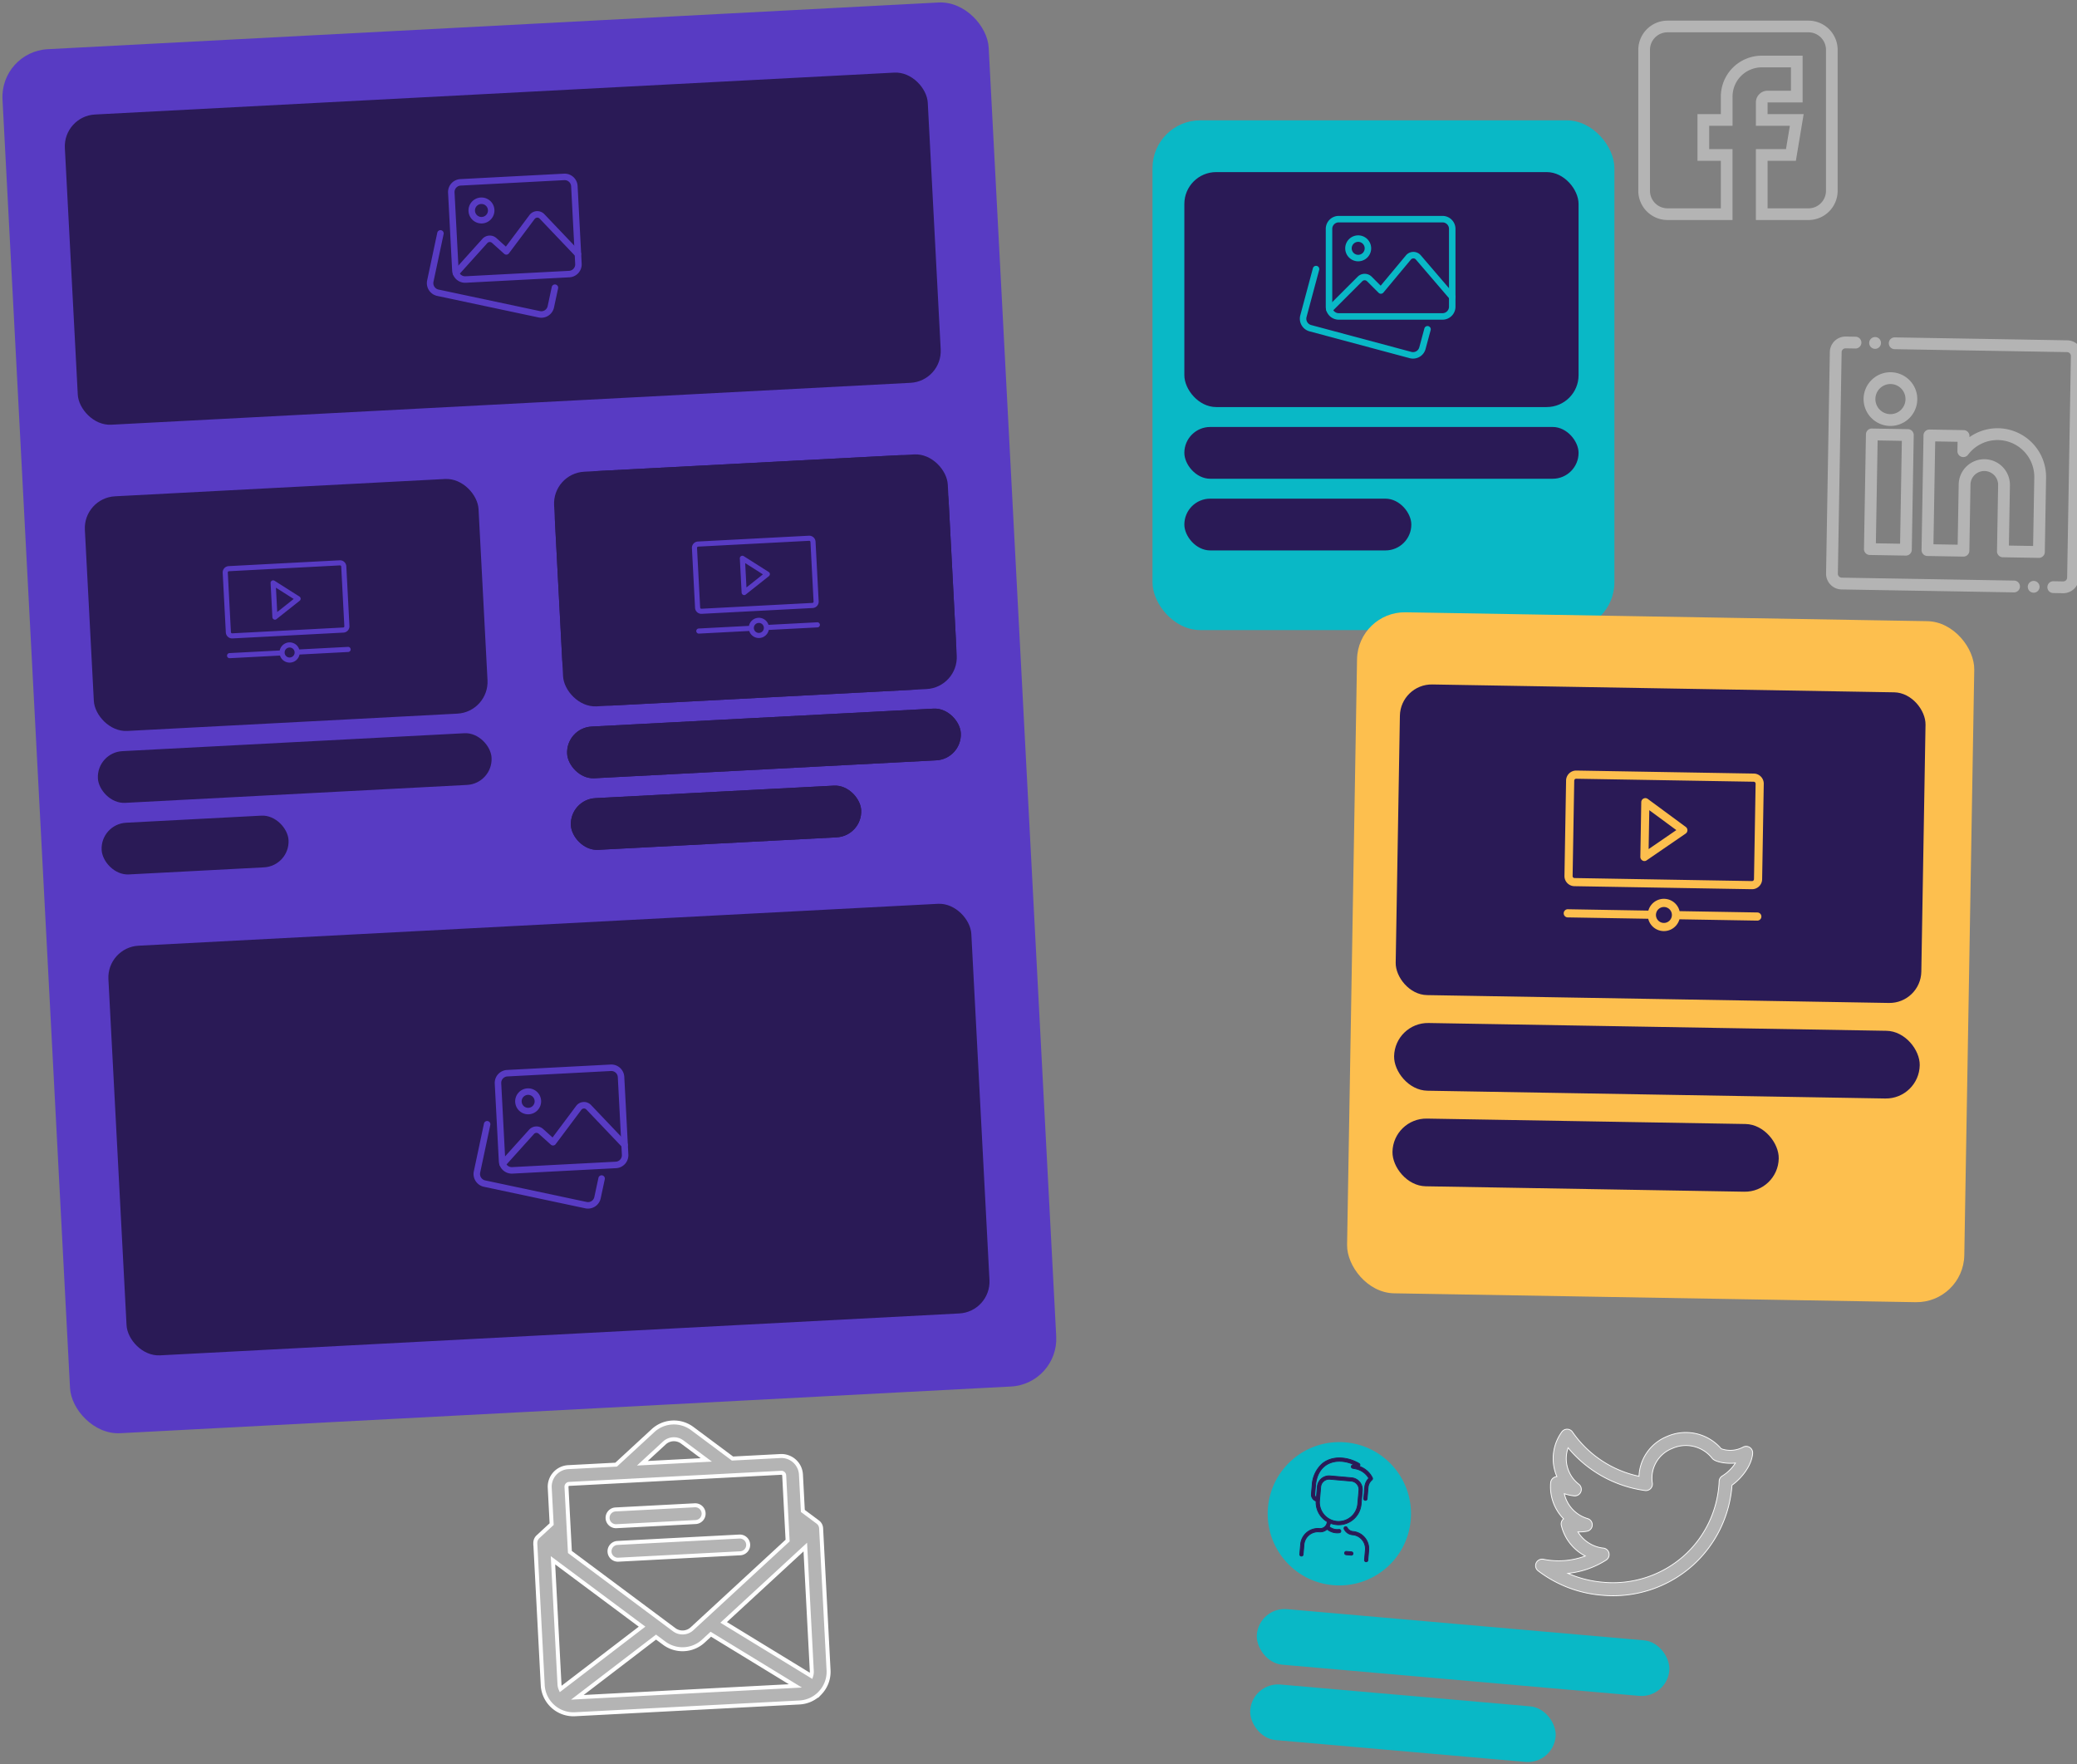 <svg xmlns="http://www.w3.org/2000/svg" width="521.593" height="443.032" viewBox="0 0 521.593 443.032">
  <rect x="0" y="0" width="521.593" height="443.032" fill="#808080" stroke="none"/>
  <g id="Group_4231" data-name="Group 4231" transform="translate(-1032.577 -2703.788)">
    <rect id="Rectangle_8430" data-name="Rectangle 8430" width="248" height="348" rx="12" transform="translate(1032.577 2716.767) rotate(-3)" fill="#583bc3"/>
    <rect id="Rectangle_8427" data-name="Rectangle 8427" width="217" height="78" rx="8" transform="translate(1048.446 2732.959) rotate(-3)" fill="#2a1a56"/>
    <rect id="Rectangle_8428" data-name="Rectangle 8428" width="99" height="59" rx="8" transform="translate(1053.471 2828.827) rotate(-3)" fill="#2a1a56"/>
    <rect id="Rectangle_8431" data-name="Rectangle 8431" width="99" height="59" rx="12" transform="translate(1171.309 2822.652) rotate(-3)" fill="#2a1a56"/>
    <rect id="Rectangle_8432" data-name="Rectangle 8432" width="99" height="13" rx="6.5" transform="translate(1056.82 2892.74) rotate(-3)" fill="#2a1a56"/>
    <rect id="Rectangle_8433" data-name="Rectangle 8433" width="47" height="13" rx="6.5" transform="translate(1057.762 2910.715) rotate(-3)" fill="#2a1a56"/>
    <rect id="Rectangle_8434" data-name="Rectangle 8434" width="99" height="13" rx="6.5" transform="translate(1174.659 2886.564) rotate(-3)" fill="#2a1a56"/>
    <rect id="Rectangle_8435" data-name="Rectangle 8435" width="73" height="13" rx="6.5" transform="translate(1175.601 2904.539) rotate(-3)" fill="#2a1a56"/>
    <rect id="Rectangle_8436" data-name="Rectangle 8436" width="217" height="103" rx="8" transform="translate(1059.385 2941.672) rotate(-3)" fill="#2a1a56"/>
    <g id="email_9_" data-name="email (9)" transform="translate(1165.514 3062.852) rotate(-3)">
      <path id="Path_34789" data-name="Path 34789" d="M71.876,28.511V28.5c0-.06,0-.119-.008-.178,0-.016,0-.032-.005-.048q-.008-.069-.02-.138c0-.017-.006-.034-.009-.051-.011-.055-.024-.11-.04-.165l0-.016c-.016-.055-.036-.11-.056-.163-.008-.02-.017-.041-.025-.061q-.023-.054-.049-.107c-.01-.02-.02-.041-.03-.061-.026-.049-.054-.1-.084-.145-.011-.018-.024-.034-.035-.052q-.035-.052-.073-.1l-.041-.052c-.037-.045-.075-.089-.116-.13l-.01-.01c-.044-.044-.09-.086-.137-.126l-.017-.016L67.524,23.9V14.747a4.919,4.919,0,0,0-4.913-4.913H50.569l-9.7-8.05a7.726,7.726,0,0,0-9.862,0l-9.7,8.05H9.265a4.919,4.919,0,0,0-4.913,4.913V23.9L.761,26.884.744,26.9c-.048.04-.094.082-.137.126l-.01.01c-.041.042-.079.085-.116.13l-.041.052q-.038.049-.073.1c-.012.017-.024.034-.035.052-.03.047-.058.1-.084.145-.011.02-.02.041-.03.061s-.034.071-.049.107c-.009.02-.017.04-.025.061-.021.054-.04.108-.056.163l0,.016c-.016.054-.028.109-.04.165,0,.017-.006.034-.009.051q-.012.068-.02.138c0,.016,0,.032-.005.048C0,28.385,0,28.444,0,28.5v.006H0V64.159a7.7,7.7,0,0,0,2.421,5.607c.042.042.085.084.13.122a7.69,7.69,0,0,0,5.17,1.992H64.155a7.69,7.69,0,0,0,5.171-1.992c.045-.038.087-.079.129-.121a7.7,7.7,0,0,0,2.422-5.607V28.512h0ZM9.265,14.045H62.611a.7.7,0,0,1,.7.7v16.38l-1.192.989L38.179,51.985a3.512,3.512,0,0,1-4.483,0L9.755,32.116l-1.192-.989V14.747a.7.7,0,0,1,.7-.7ZM4.211,64.159V32.988l.906.752h0L25.681,50.8,4.427,65.37a3.491,3.491,0,0,1-.216-1.211ZM29.05,53.6l1.957,1.624a7.725,7.725,0,0,0,9.862,0L42.826,53.6,63.352,67.668H8.523Zm17.145-2.8L66.757,33.741h0l.906-.752V64.159a3.491,3.491,0,0,1-.216,1.211ZM33.7,5.024a3.512,3.512,0,0,1,4.483,0l5.8,4.809H27.9Z" transform="translate(0 0)" fill="#b4b4b4" stroke="#fff" stroke-width="1"/>
      <path id="Path_34790" data-name="Path 34790" d="M131.5,152.1a2.106,2.106,0,0,0,2.106,2.106H153.54a2.106,2.106,0,0,0,0-4.212H133.606A2.106,2.106,0,0,0,131.5,152.1Z" transform="translate(-113.04 -128.934)" fill="#b4b4b4" stroke="#fff" stroke-width="1"/>
      <path id="Path_34791" data-name="Path 34791" d="M133.606,214.206H164.35a2.106,2.106,0,0,0,0-4.211H133.606a2.106,2.106,0,0,0,0,4.211Z" transform="translate(-113.04 -180.511)" fill="#b4b4b4" stroke="#fff" stroke-width="1"/>
    </g>
    <rect id="Rectangle_8437" data-name="Rectangle 8437" width="99" height="59" rx="8" transform="translate(1171.309 2822.652) rotate(-3)" fill="#2a1a56"/>
    <rect id="Rectangle_8438" data-name="Rectangle 8438" width="99" height="13" rx="6.5" transform="translate(1174.659 2886.564) rotate(-3)" fill="#2a1a56"/>
    <rect id="Rectangle_8439" data-name="Rectangle 8439" width="73" height="13" rx="6.5" transform="translate(1175.601 2904.539) rotate(-3)" fill="#2a1a56"/>
    <rect id="Rectangle_8448" data-name="Rectangle 8448" width="104" height="14" rx="7" transform="matrix(0.996, 0.087, -0.087, 0.996, 1348.815, 3107.234)" fill="#09b8c6"/>
    <rect id="Rectangle_8449" data-name="Rectangle 8449" width="77" height="14" rx="7" transform="matrix(0.996, 0.087, -0.087, 0.996, 1347.159, 3126.162)" fill="#09b8c6"/>
    <circle id="Ellipse_1184" data-name="Ellipse 1184" cx="18" cy="18" r="18" transform="matrix(0.996, 0.087, -0.087, 0.996, 1352.563, 3064.398)" fill="#09b8c6"/>
    <path id="twitter_3_" data-name="twitter (3)" d="M.886,40.134A30.422,30.422,0,0,0,17.22,44.841,30.067,30.067,0,0,0,39.259,35.6a29.974,29.974,0,0,0,8.265-21.135C49.582,12.709,52,9.347,52,6.071a1.64,1.64,0,0,0-2.468-1.413,6.775,6.775,0,0,1-5.509.924A11.7,11.7,0,0,0,30.168,3.716a11.256,11.256,0,0,0-6.112,10.55A27.144,27.144,0,0,1,6.449,4.649a1.64,1.64,0,0,0-2.678.218,11.417,11.417,0,0,0-.256,11.275,1.7,1.7,0,0,0-1.424,1.7,11.554,11.554,0,0,0,4.026,8.726,1.636,1.636,0,0,0-.419,1.7,11.76,11.76,0,0,0,6.655,7.129A19.073,19.073,0,0,1,1.965,37.126,1.639,1.639,0,0,0,.886,40.134Zm16.782-4.181a1.639,1.639,0,0,0-.963-2.936,8.544,8.544,0,0,1-6.71-3.49,11.554,11.554,0,0,0,2.237-.358,1.639,1.639,0,0,0-.1-3.187A8.408,8.408,0,0,1,5.755,20.26a11.305,11.305,0,0,0,2.5.332,1.64,1.64,0,0,0,.933-3.006A8.139,8.139,0,0,1,5.7,8.7a30.456,30.456,0,0,0,20.176,9.006,1.635,1.635,0,0,0,1.675-2,7.993,7.993,0,0,1,4.172-9.1,8.376,8.376,0,0,1,10.24,1.555c.976,1.029,4.27,1.068,5.946.677a10.558,10.558,0,0,1-2.988,3.514,1.638,1.638,0,0,0-.7,1.422,26.636,26.636,0,0,1-7.335,19.571,26.826,26.826,0,0,1-19.667,8.222A27.509,27.509,0,0,1,8.4,40.117a22.121,22.121,0,0,0,9.272-4.163Z" transform="matrix(0.996, 0.087, -0.087, 0.996, 1421.455, 3058.17)" fill="#b4b4b4" stroke="#fff" stroke-width="0.2"/>
    <g id="image-gallery" transform="translate(1138.318 2747.275) rotate(-3)">
      <g id="Group_3358" data-name="Group 3358" transform="translate(0 14.543)">
        <path id="Path_34799" data-name="Path 34799" d="M28.426,32.99a3.249,3.249,0,0,1-.831-.107L2.41,26.138a3.287,3.287,0,0,1-2.3-3.99L3.285,10.3a.814.814,0,0,1,1.573.42L1.682,22.565a1.653,1.653,0,0,0,1.156,2l25.175,6.741A1.621,1.621,0,0,0,30,30.161l1.272-4.714a.815.815,0,1,1,1.573.423l-1.27,4.707a3.253,3.253,0,0,1-3.145,2.412Z" transform="translate(0 -9.701)" fill="#583bc3"/>
      </g>
      <g id="Group_3359" data-name="Group 3359" transform="translate(6.515 2)">
        <path id="Path_34800" data-name="Path 34800" d="M33.317,28.06H7.257A3.261,3.261,0,0,1,4,24.8V5.257A3.261,3.261,0,0,1,7.257,2h26.06a3.261,3.261,0,0,1,3.257,3.257V24.8A3.261,3.261,0,0,1,33.317,28.06ZM7.257,3.629A1.631,1.631,0,0,0,5.629,5.257V24.8a1.631,1.631,0,0,0,1.629,1.629h26.06A1.631,1.631,0,0,0,34.946,24.8V5.257a1.631,1.631,0,0,0-1.629-1.629Z" transform="translate(-4 -2)" fill="#583bc3"/>
      </g>
      <g id="Group_3360" data-name="Group 3360" transform="translate(11.401 6.886)">
        <path id="Path_34801" data-name="Path 34801" d="M10.257,11.515a3.257,3.257,0,1,1,3.257-3.257A3.261,3.261,0,0,1,10.257,11.515Zm0-4.886a1.629,1.629,0,1,0,1.629,1.629A1.631,1.631,0,0,0,10.257,6.629Z" transform="translate(-7 -5)" fill="#583bc3"/>
      </g>
      <g id="Group_3361" data-name="Group 3361" transform="translate(6.628 11.039)">
        <path id="Path_34802" data-name="Path 34802" d="M4.885,22.827a.814.814,0,0,1-.577-1.389L12,13.746a2.5,2.5,0,0,1,3.455,0l2.29,2.29L24.084,8.43a2.447,2.447,0,0,1,1.86-.88h.018a2.442,2.442,0,0,1,1.855.852l8.518,9.938A.814.814,0,0,1,35.1,19.4L26.581,9.462a.806.806,0,0,0-.619-.283.865.865,0,0,0-.625.293l-6.911,8.292a.811.811,0,0,1-.59.292.784.784,0,0,1-.612-.238L14.3,14.9a.837.837,0,0,0-1.152,0L5.459,22.59a.811.811,0,0,1-.575.238Z" transform="translate(-4.07 -7.55)" fill="#583bc3"/>
      </g>
    </g>
    <g id="image-gallery-2" data-name="image-gallery" transform="translate(1150.042 2970.968) rotate(-3)">
      <g id="Group_3358-2" data-name="Group 3358" transform="translate(0 14.543)">
        <path id="Path_34799-2" data-name="Path 34799" d="M28.426,32.99a3.249,3.249,0,0,1-.831-.107L2.41,26.138a3.287,3.287,0,0,1-2.3-3.99L3.285,10.3a.814.814,0,0,1,1.573.42L1.682,22.565a1.653,1.653,0,0,0,1.156,2l25.175,6.741A1.621,1.621,0,0,0,30,30.161l1.272-4.714a.815.815,0,1,1,1.573.423l-1.27,4.707a3.253,3.253,0,0,1-3.145,2.412Z" transform="translate(0 -9.701)" fill="#583bc3"/>
      </g>
      <g id="Group_3359-2" data-name="Group 3359" transform="translate(6.515 2)">
        <path id="Path_34800-2" data-name="Path 34800" d="M33.317,28.06H7.257A3.261,3.261,0,0,1,4,24.8V5.257A3.261,3.261,0,0,1,7.257,2h26.06a3.261,3.261,0,0,1,3.257,3.257V24.8A3.261,3.261,0,0,1,33.317,28.06ZM7.257,3.629A1.631,1.631,0,0,0,5.629,5.257V24.8a1.631,1.631,0,0,0,1.629,1.629h26.06A1.631,1.631,0,0,0,34.946,24.8V5.257a1.631,1.631,0,0,0-1.629-1.629Z" transform="translate(-4 -2)" fill="#583bc3"/>
      </g>
      <g id="Group_3360-2" data-name="Group 3360" transform="translate(11.401 6.886)">
        <path id="Path_34801-2" data-name="Path 34801" d="M10.257,11.515a3.257,3.257,0,1,1,3.257-3.257A3.261,3.261,0,0,1,10.257,11.515Zm0-4.886a1.629,1.629,0,1,0,1.629,1.629A1.631,1.631,0,0,0,10.257,6.629Z" transform="translate(-7 -5)" fill="#583bc3"/>
      </g>
      <g id="Group_3361-2" data-name="Group 3361" transform="translate(6.628 11.039)">
        <path id="Path_34802-2" data-name="Path 34802" d="M4.885,22.827a.814.814,0,0,1-.577-1.389L12,13.746a2.5,2.5,0,0,1,3.455,0l2.29,2.29L24.084,8.43a2.447,2.447,0,0,1,1.86-.88h.018a2.442,2.442,0,0,1,1.855.852l8.518,9.938A.814.814,0,0,1,35.1,19.4L26.581,9.462a.806.806,0,0,0-.619-.283.865.865,0,0,0-.625.293l-6.911,8.292a.811.811,0,0,1-.59.292.784.784,0,0,1-.612-.238L14.3,14.9a.837.837,0,0,0-1.152,0L5.459,22.59a.811.811,0,0,1-.575.238Z" transform="translate(-4.07 -7.55)" fill="#583bc3"/>
      </g>
    </g>
    <g id="Group_3366" data-name="Group 3366">
      <rect id="Rectangle_8440" data-name="Rectangle 8440" width="116" height="128" rx="12" transform="translate(1322 2734)" fill="#09b8c6"/>
      <rect id="Rectangle_8441" data-name="Rectangle 8441" width="99" height="59" rx="8" transform="translate(1330 2747)" fill="#2a1a56"/>
      <rect id="Rectangle_8442" data-name="Rectangle 8442" width="99" height="13" rx="6.5" transform="translate(1330 2811)" fill="#2a1a56"/>
      <rect id="Rectangle_8443" data-name="Rectangle 8443" width="57" height="13" rx="6.5" transform="translate(1330 2829)" fill="#2a1a56"/>
      <path id="facebook_4_" data-name="facebook (4)" d="M7.333,50.063H23.662v-17.8H17.8V26.4h5.867V19.067A7.342,7.342,0,0,1,31,11.733h7.333V17.6H32.463a2.937,2.937,0,0,0-2.933,2.933V26.4h8.535l-.978,5.867H29.529v17.8h13.2a7.342,7.342,0,0,0,7.333-7.333V7.333A7.342,7.342,0,0,0,42.729,0H7.333A7.342,7.342,0,0,0,0,7.333v35.4A7.342,7.342,0,0,0,7.333,50.063ZM2.933,7.333a4.405,4.405,0,0,1,4.4-4.4h35.4a4.405,4.405,0,0,1,4.4,4.4v35.4a4.405,4.405,0,0,1-4.4,4.4H32.463V35.2h7.109l1.956-11.733H32.463V20.534h8.8V8.8H31A10.278,10.278,0,0,0,20.729,19.067v4.4H14.862V35.2h5.867V47.129H7.333a4.405,4.405,0,0,1-4.4-4.4Zm0,0" transform="translate(1444 2708.969)" fill="#b4b4b4"/>
      <g id="image-gallery-3" data-name="image-gallery" transform="translate(1359 2756)">
        <g id="Group_3358-3" data-name="Group 3358" transform="translate(0 14.543)">
          <path id="Path_34799-3" data-name="Path 34799" d="M28.426,32.99a3.249,3.249,0,0,1-.831-.107L2.41,26.138a3.287,3.287,0,0,1-2.3-3.99L3.285,10.3a.814.814,0,0,1,1.573.42L1.682,22.565a1.653,1.653,0,0,0,1.156,2l25.175,6.741A1.621,1.621,0,0,0,30,30.161l1.272-4.714a.815.815,0,1,1,1.573.423l-1.27,4.707a3.253,3.253,0,0,1-3.145,2.412Z" transform="translate(0 -9.701)" fill="#09b8c6"/>
        </g>
        <g id="Group_3359-3" data-name="Group 3359" transform="translate(6.515 2)">
          <path id="Path_34800-3" data-name="Path 34800" d="M33.317,28.06H7.257A3.261,3.261,0,0,1,4,24.8V5.257A3.261,3.261,0,0,1,7.257,2h26.06a3.261,3.261,0,0,1,3.257,3.257V24.8A3.261,3.261,0,0,1,33.317,28.06ZM7.257,3.629A1.631,1.631,0,0,0,5.629,5.257V24.8a1.631,1.631,0,0,0,1.629,1.629h26.06A1.631,1.631,0,0,0,34.946,24.8V5.257a1.631,1.631,0,0,0-1.629-1.629Z" transform="translate(-4 -2)" fill="#09b8c6"/>
        </g>
        <g id="Group_3360-3" data-name="Group 3360" transform="translate(11.401 6.886)">
          <path id="Path_34801-3" data-name="Path 34801" d="M10.257,11.515a3.257,3.257,0,1,1,3.257-3.257A3.261,3.261,0,0,1,10.257,11.515Zm0-4.886a1.629,1.629,0,1,0,1.629,1.629A1.631,1.631,0,0,0,10.257,6.629Z" transform="translate(-7 -5)" fill="#09b8c6"/>
        </g>
        <g id="Group_3361-3" data-name="Group 3361" transform="translate(6.628 11.039)">
          <path id="Path_34802-3" data-name="Path 34802" d="M4.885,22.827a.814.814,0,0,1-.577-1.389L12,13.746a2.5,2.5,0,0,1,3.455,0l2.29,2.29L24.084,8.43a2.447,2.447,0,0,1,1.86-.88h.018a2.442,2.442,0,0,1,1.855.852l8.518,9.938A.814.814,0,0,1,35.1,19.4L26.581,9.462a.806.806,0,0,0-.619-.283.865.865,0,0,0-.625.293l-6.911,8.292a.811.811,0,0,1-.59.292.784.784,0,0,1-.612-.238L14.3,14.9a.837.837,0,0,0-1.152,0L5.459,22.59a.811.811,0,0,1-.575.238Z" transform="translate(-4.07 -7.55)" fill="#09b8c6"/>
        </g>
      </g>
    </g>
    <g id="Group_3368" data-name="Group 3368" transform="matrix(1, 0.017, -0.017, 1, 51.174, -24.975)">
      <rect id="Rectangle_8444" data-name="Rectangle 8444" width="155" height="171" rx="12" transform="translate(1371 2859)" fill="#fdbf4e"/>
      <rect id="Rectangle_8445" data-name="Rectangle 8445" width="132" height="78" rx="8" transform="translate(1382 2877)" fill="#2a1a56"/>
      <rect id="Rectangle_8446" data-name="Rectangle 8446" width="132" height="17" rx="8.5" transform="translate(1382 2962)" fill="#2a1a56"/>
      <rect id="Rectangle_8447" data-name="Rectangle 8447" width="97" height="17" rx="8.5" transform="translate(1382 2986)" fill="#2a1a56"/>
      <g id="linkedin_3_" data-name="linkedin (3)" transform="translate(1488.638 2788.151)">
        <path id="Path_34792" data-name="Path 34792" d="M47,60.539H3.691a1.232,1.232,0,0,1-1.23-1.23V3.691a1.232,1.232,0,0,1,1.23-1.23H6.152A1.23,1.23,0,0,0,6.152,0H3.691A3.7,3.7,0,0,0,0,3.691V59.309A3.7,3.7,0,0,0,3.691,63H47a1.23,1.23,0,0,0,0-2.461Zm0,0" fill="#b4b4b4" stroke="#b4b4b4" stroke-width="0.5"/>
        <path id="Path_34793" data-name="Path 34793" d="M164.543,0H121.23a1.23,1.23,0,0,0,0,2.461h43.313a1.232,1.232,0,0,1,1.23,1.23V59.309a1.232,1.232,0,0,1-1.23,1.23h-2.461a1.23,1.23,0,0,0,0,2.461h2.461a3.7,3.7,0,0,0,3.691-3.691V3.691A3.7,3.7,0,0,0,164.543,0Zm0,0" transform="translate(-105.234)" fill="#b4b4b4" stroke="#b4b4b4" stroke-width="0.5"/>
        <path id="Path_34794" data-name="Path 34794" d="M76.991,84.231A6.491,6.491,0,1,0,70.5,77.741,6.5,6.5,0,0,0,76.991,84.231Zm0-10.521a4.03,4.03,0,1,1-4.03,4.03A4.034,4.034,0,0,1,76.991,73.711Zm0,0" transform="translate(-61.825 -62.483)" fill="#b4b4b4" stroke="#b4b4b4" stroke-width="0.5"/>
        <path id="Path_34795" data-name="Path 34795" d="M212.488,181.75a11.978,11.978,0,0,0-7.444,2.618V183.6a1.231,1.231,0,0,0-1.23-1.23H195.23A1.23,1.23,0,0,0,194,183.6v28.793a1.23,1.23,0,0,0,1.23,1.23h9.044a1.231,1.231,0,0,0,1.23-1.23V195.77a3.722,3.722,0,0,1,7.444,0v16.619a1.23,1.23,0,0,0,1.23,1.23h9.044a1.231,1.231,0,0,0,1.23-1.23V193.716a11.98,11.98,0,0,0-11.966-11.966Zm9.505,29.408H215.41V195.77a6.183,6.183,0,1,0-12.366,0v15.389h-6.583V184.826h6.122v2.585a1.23,1.23,0,0,0,2.224.725,9.5,9.5,0,0,1,17.187,5.579Zm0,0" transform="translate(-170.129 -159.386)" fill="#b4b4b4" stroke="#b4b4b4" stroke-width="0.5"/>
        <path id="Path_34796" data-name="Path 34796" d="M77.73,186.75a1.23,1.23,0,0,0-1.23,1.23v28.793A1.23,1.23,0,0,0,77.73,218h9.044a1.231,1.231,0,0,0,1.23-1.23V187.98a1.231,1.231,0,0,0-1.23-1.23Zm7.813,28.793H78.961V189.211h6.583Zm0,0" transform="translate(-67.087 -163.771)" fill="#b4b4b4" stroke="#b4b4b4" stroke-width="0.5"/>
        <path id="Path_34797" data-name="Path 34797" d="M81.231,2.461a1.23,1.23,0,0,0,0-2.461h0a1.23,1.23,0,0,0,0,2.461Zm0,0" transform="translate(-70.156)" fill="#b4b4b4" stroke="#b4b4b4" stroke-width="0.5"/>
        <path id="Path_34798" data-name="Path 34798" d="M413.231,492h0a1.23,1.23,0,1,0,1.231,1.23A1.23,1.23,0,0,0,413.23,492Zm0,0" transform="translate(-361.305 -431.461)" fill="#b4b4b4" stroke="#b4b4b4" stroke-width="0.5"/>
      </g>
      <g id="online-video" transform="translate(1424 2850.031)">
        <g id="Group_3362" data-name="Group 3362" transform="translate(0 47.969)">
          <path id="Path_34803" data-name="Path 34803" d="M47.107,77H2.535A2.538,2.538,0,0,1,0,74.47V50.5a2.538,2.538,0,0,1,2.535-2.535H47.107A2.538,2.538,0,0,1,49.642,50.5V74.47A2.538,2.538,0,0,1,47.107,77ZM2.535,50.016a.488.488,0,0,0-.488.487V74.47a.488.488,0,0,0,.488.487H47.107a.488.488,0,0,0,.488-.487V50.5a.488.488,0,0,0-.488-.487Z" transform="translate(0 -47.969)" fill="#fdbf4e"/>
        </g>
        <g id="Group_3363" data-name="Group 3363" transform="translate(18.967 54.593)">
          <path id="Path_34804" data-name="Path 34804" d="M187.769,129.03a1.042,1.042,0,0,1-.555-.91V114.38a1.024,1.024,0,0,1,1.617-.834l9.661,6.87a1.024,1.024,0,0,1,0,1.668l-9.661,6.87A.937.937,0,0,1,187.769,129.03Zm1.493-12.665v9.771l6.871-4.886Z" transform="translate(-187.214 -113.357)" fill="#fdbf4e"/>
        </g>
        <path id="Path_34805" data-name="Path 34805" d="M48.619,365.062H29.052a4.052,4.052,0,0,0-7.841,0H1.024a1.024,1.024,0,1,0,0,2.047H21.211a4.052,4.052,0,0,0,7.841,0H48.619a1.024,1.024,0,0,0,0-2.047ZM25.132,368.09a2,2,0,1,1,2.005-2.005A2.007,2.007,0,0,1,25.132,368.09Z" transform="translate(0 -282.246)" fill="#fdbf4e"/>
      </g>
    </g>
    <g id="online-video-2" data-name="online-video" transform="translate(1085.908 2798.118) rotate(-3)">
      <g id="Group_3362-2" data-name="Group 3362" transform="translate(0 47.969)">
        <path id="Path_34803-2" data-name="Path 34803" d="M29.5,66.151H1.588A1.589,1.589,0,0,1,0,64.564V49.556a1.589,1.589,0,0,1,1.588-1.587H29.5a1.589,1.589,0,0,1,1.587,1.587V64.564A1.589,1.589,0,0,1,29.5,66.151ZM1.588,49.251a.306.306,0,0,0-.306.305V64.564a.306.306,0,0,0,.306.305H29.5a.306.306,0,0,0,.305-.305V49.556a.306.306,0,0,0-.305-.305Z" transform="translate(0 -47.969)" fill="#583bc3"/>
      </g>
      <g id="Group_3363-2" data-name="Group 3363" transform="translate(11.877 52.117)">
        <path id="Path_34804-2" data-name="Path 34804" d="M187.561,123.171a.652.652,0,0,1-.347-.57V114a.641.641,0,0,1,1.013-.522l6.05,4.3a.641.641,0,0,1,0,1.045l-6.05,4.3A.587.587,0,0,1,187.561,123.171Zm.935-7.931v6.119l4.3-3.059Z" transform="translate(-187.214 -113.357)" fill="#583bc3"/>
      </g>
      <path id="Path_34805-2" data-name="Path 34805" d="M30.445,363.93H18.193a2.537,2.537,0,0,0-4.91,0H.641a.641.641,0,0,0,0,1.282H13.283a2.537,2.537,0,0,0,4.91,0H30.445a.641.641,0,0,0,0-1.282Zm-14.708,1.9a1.255,1.255,0,1,1,1.256-1.256A1.257,1.257,0,0,1,15.738,365.826Z" transform="translate(0 -294.139)" fill="#583bc3"/>
    </g>
    <g id="online-video-3" data-name="online-video" transform="translate(1203.746 2791.943) rotate(-3)">
      <g id="Group_3362-3" data-name="Group 3362" transform="translate(0 47.969)">
        <path id="Path_34803-3" data-name="Path 34803" d="M29.5,66.151H1.588A1.589,1.589,0,0,1,0,64.564V49.556a1.589,1.589,0,0,1,1.588-1.587H29.5a1.589,1.589,0,0,1,1.587,1.587V64.564A1.589,1.589,0,0,1,29.5,66.151ZM1.588,49.251a.306.306,0,0,0-.306.305V64.564a.306.306,0,0,0,.306.305H29.5a.306.306,0,0,0,.305-.305V49.556a.306.306,0,0,0-.305-.305Z" transform="translate(0 -47.969)" fill="#583bc3"/>
      </g>
      <g id="Group_3363-3" data-name="Group 3363" transform="translate(11.877 52.117)">
        <path id="Path_34804-3" data-name="Path 34804" d="M187.561,123.171a.652.652,0,0,1-.347-.57V114a.641.641,0,0,1,1.013-.522l6.05,4.3a.641.641,0,0,1,0,1.045l-6.05,4.3A.587.587,0,0,1,187.561,123.171Zm.935-7.931v6.119l4.3-3.059Z" transform="translate(-187.214 -113.357)" fill="#583bc3"/>
      </g>
      <path id="Path_34805-3" data-name="Path 34805" d="M30.445,363.93H18.193a2.537,2.537,0,0,0-4.91,0H.641a.641.641,0,0,0,0,1.282H13.283a2.537,2.537,0,0,0,4.91,0H30.445a.641.641,0,0,0,0-1.282Zm-14.708,1.9a1.255,1.255,0,1,1,1.256-1.256A1.257,1.257,0,0,1,15.738,365.826Z" transform="translate(0 -294.139)" fill="#583bc3"/>
    </g>
    <path id="man_3_" data-name="man (3)" d="M95.2,22.512v2.5a.424.424,0,1,1-.848,0v-2.5a3.526,3.526,0,0,0-3.528-3.528,2.6,2.6,0,0,1-2.239-1.257.424.424,0,0,1,.724-.441,1.761,1.761,0,0,0,1.515.851A4.373,4.373,0,0,1,95.2,22.512Zm-7.4-4.25a.424.424,0,0,1-.324.5,4.058,4.058,0,0,1-3.154-.617,2.571,2.571,0,0,1-1.918.834,3.526,3.526,0,0,0-3.528,3.528v2.5a.424.424,0,0,1-.848,0v-2.5a4.373,4.373,0,0,1,4.376-4.376A1.767,1.767,0,0,0,84.18,16.37v-.112a5.68,5.68,0,0,1-3.229-4.91,1.73,1.73,0,0,1-1.329-1.676v-2.2a7.766,7.766,0,0,1,2.1-5.664C84.15-.527,88.04-.379,90.9,1a.425.425,0,0,1,.09.706,5.722,5.722,0,0,1,3.5,2.519.468.468,0,0,1,.1.333.429.429,0,0,1-.122.269,2.768,2.768,0,0,0-.8,1.955V9.673a.424.424,0,0,1-.848,0V6.781a3.609,3.609,0,0,1,.824-2.3,4.9,4.9,0,0,0-3.515-2.064l-.745-.08a.424.424,0,0,1-.116-.814l.339-.14c-4.414-1.539-9.134.171-9.134,6.091v2.2a.875.875,0,0,0,.477.776V7.7a2.971,2.971,0,0,1,2.968-2.968h5.405A2.971,2.971,0,0,1,92.288,7.7v3.471a5.678,5.678,0,0,1-7.269,5.408,2.592,2.592,0,0,1-.222.866,3.21,3.21,0,0,0,2.5.494A.424.424,0,0,1,87.8,18.263Zm-1.187-2.3a4.828,4.828,0,0,0,4.822-4.822V7.7a2.122,2.122,0,0,0-2.12-2.12H83.915A2.122,2.122,0,0,0,81.8,7.7v3.439A4.828,4.828,0,0,0,86.618,15.961Zm4.293,7.307H89.639a.424.424,0,1,0,0,.848h1.272a.424.424,0,0,0,0-.848Z" transform="matrix(0.996, 0.087, -0.087, 0.996, 1283.444, 3062.366)" fill="#2a1a56" stroke="#2a1a56" stroke-width="0.2"/>
  </g>
</svg>
